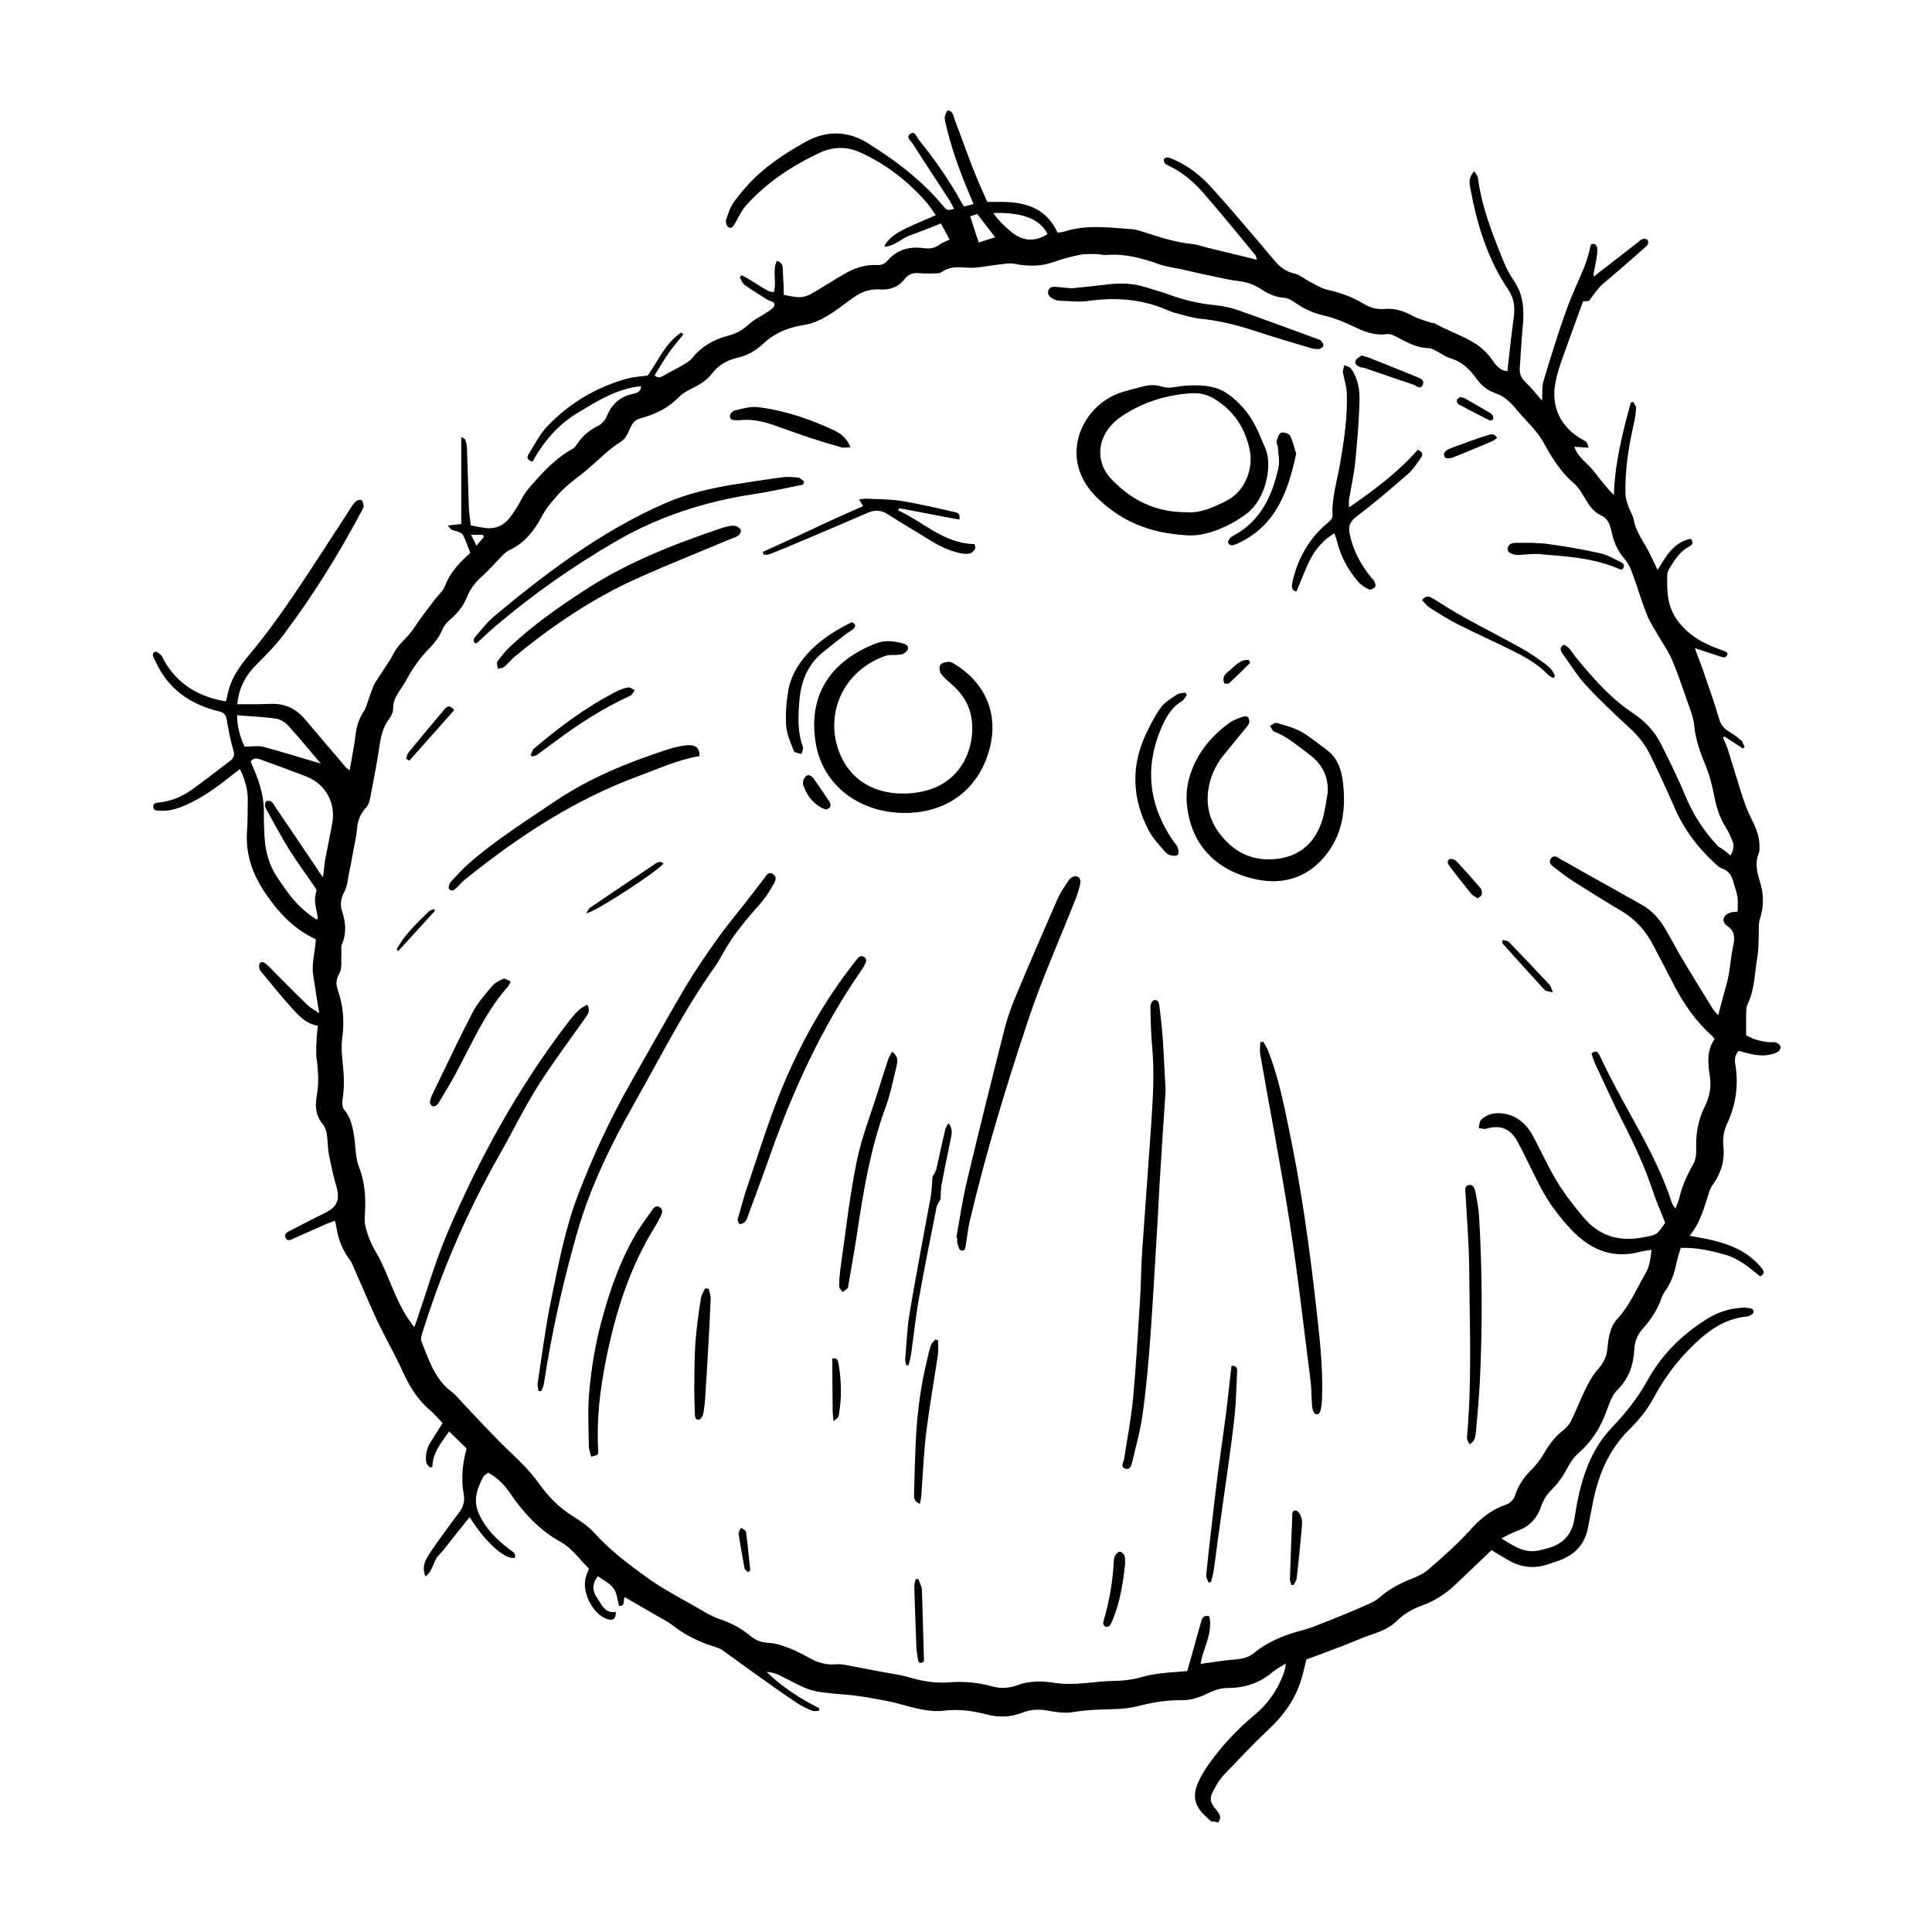 <?xml version="1.0" encoding="UTF-8"?>
<!-- Uploaded to: ICON Repo, www.svgrepo.com, Generator: ICON Repo Mixer Tools -->
<svg fill="#000000" width="800px" height="800px" version="1.1" viewBox="144 144 512 512" xmlns="http://www.w3.org/2000/svg">
 <g>
  <path d="m464.99 626.71c-0.453-0.453-0.957-0.855-1.41-1.309-2.973-2.672-3.68-5.34-2.066-9.02 0.805-1.812 1.863-3.527 3.023-5.141 3.375-4.684 7.305-8.918 11.738-12.594 3.527-2.922 6.144-6.5 7.758-10.781 0.203-0.504 0.352-1.059 0.504-1.613 0.102-0.301 0.102-0.605 0.203-1.41-1.309 0.855-2.469 1.41-3.375 2.168-3.477 3.023-7.508 4.332-12.09 4.332-1.762 0-3.629 0.605-5.188 1.41-2.215 1.059-4.434 1.863-6.852 1.812-3.93-0.051-7.758 0.555-11.586 1.562-1.965 0.504-4.082 0.754-6.144 0.805-3.727 0.102-7.457 0.152-11.184 0.805-2.117 0.352-4.484 0-6.648-0.402-2.367-0.453-4.637-0.301-6.801 0.555-3.074 1.211-6.246 1.309-9.422 0.453-3.629-0.957-7.305-1.461-11.133-1.008-4.18 0.504-8.211-0.754-12.242-1.863-2.066-0.555-4.18-0.906-6.297-1.309-1.812-0.352-3.629-0.605-5.441-0.855-2.469-0.301-4.887-0.352-7.356-0.707-1.773-0.148-3.641-0.5-5.301-1.156-2.519-1.008-4.887-2.418-7.305-3.578-0.957-0.453-2.016-0.707-3.223-0.805 4.133 4.031 8.918 7.106 14.008 9.672-0.051 0.203-0.102 0.402-0.152 0.656-0.605 0-1.309 0.203-1.812-0.051-1.41-0.555-2.769-1.211-4.031-2.066-3.727-2.469-7.356-5.09-10.984-7.656-2.922-2.066-5.793-4.231-8.715-6.297-0.707-0.504-1.562-0.754-2.418-1.008-3.828-1.211-7.406-2.973-10.578-5.441-1.512-1.16-3.223-2.016-4.887-2.973-2.621-1.512-5.238-3.023-8.012-4.637-0.555 0.656 0.301 2.418-1.512 2.316-0.453-1.562-0.555-3.375-1.461-4.637-0.957-1.359-2.719-2.168-4.133-3.223-1.613 1.965-1.512 3.879-0.301 5.644 1.258 1.762 2.066 4.281 5.039 3.828 0 1.863-0.707 2.418-2.367 1.863-3.777-1.309-6.75-7.203-5.594-11.082 0.203-0.707 0.504-1.359 0.855-2.266-2.469-2.367-4.434-5.391-7.559-7.106-5.543-3.074-9.672-7.508-13.199-12.645-1.812-2.672-3.223-4.031-5.945-5.691-0.453 0.352-1.109 0.656-1.359 1.16-1.562 3.023-2.719 6.047-1.211 9.523 1.762 4.133 4.836 7.055 8.262 9.723 0.707 0.555 1.812 0.906 1.309 2.215-2.719 0.352-7.758-4.18-11.941-10.832-1.41 1.762-2.769 3.477-4.133 5.141-1.359 1.664-2.57 3.477-4.082 4.988-1.512 1.512-1.41 4.082-3.477 5.594-0.957-2.266-0.25-3.981 0.707-5.492 1.461-2.316 3.074-4.484 4.637-6.648 1.16-1.613 2.367-3.223 3.578-4.836 1.059-1.41 1.562-2.973 1.211-4.734-0.754-4.082-0.352-8.113 0.754-12.191-1.512-1.461-3.023-2.973-4.637-4.535-2.016 2.973-4.383 5.594-4.434 9.473-0.25 0-0.504 0-0.707 0.051-0.301-0.402-0.805-0.805-0.906-1.211-0.301-1.965 0.102-3.828 1.16-5.492 1.008-1.613 2.016-3.223 3.176-5.039-1.16-1.16-2.215-2.469-3.477-3.527-3.324-2.82-5.391-6.398-7.203-10.328-1.965-4.332-4.383-8.516-6.449-12.797-2.117-4.484-3.981-9.07-5.996-13.551-0.453-1.008-0.805-2.117-1.461-3.023-2.016-2.672-3.176-5.691-3.629-9.02-0.051-0.402-0.203-0.754-0.352-1.359-0.855 0.301-1.562 0.555-2.266 0.855-2.82 1.258-5.691 2.519-8.516 3.777-0.754 0.352-1.715 1.008-2.266-0.102-0.555-1.109 0.555-1.562 1.258-1.914 3.023-1.613 6.098-3.176 9.168-4.684 3.273-1.613 4.031-3.527 3.023-7.055-0.805-2.719-1.41-5.543-1.965-8.363-0.352-1.812-0.301-3.68-0.555-5.492-0.152-0.906-0.504-1.914-1.059-2.57-1.812-2.168-2.117-4.637-1.664-7.203 0.605-3.426 0.504-6.801 0-10.227-0.25-1.965 0-3.981 0.051-5.945 0.051-0.855 0.203-1.715 0.301-2.769-3.223-0.504-5.141-2.719-7.055-4.836-2.82-3.125-5.492-6.449-8.16-9.723-0.352-0.402-0.504-1.41-0.25-1.863 0.504-0.855 1.309-0.301 1.812 0.152 0.805 0.656 1.512 1.461 2.215 2.168 2.871 2.871 5.742 5.793 8.664 8.613 0.754 0.754 1.762 1.258 3.125 2.168-0.605-3.777-1.16-6.953-1.613-10.125-0.453-3.176 0.555-6.195 0.707-9.473-5.793-2.621-9.926-7.106-13.402-12.242-3.324-4.887-5.238-10.176-4.836-16.223 0.203-2.769 0.152-5.594 0.203-8.363 0.051-2.82-0.754-5.492-2.066-8.262-0.855 0.656-1.613 1.211-2.367 1.812-3.68 2.922-7.508 5.742-11.84 7.656-2.266 1.008-4.637 1.762-7.152 1.562-0.707-0.051-1.562 0-1.613-0.957-0.102-1.008 0.656-1.109 1.41-1.211 3.176-0.301 6.047-1.461 8.613-3.273 3.527-2.469 6.902-5.188 10.328-7.758 1.008-0.754 1.258-1.562 0.855-2.871-0.754-2.57-1.258-5.238-1.715-7.91-0.25-1.359-0.707-2.066-2.168-2.367-7.457-1.812-13.25-5.793-16.574-12.898-0.152-0.352-0.352-0.707-0.555-1.059-0.301-0.656-0.605-1.512 0.301-1.812 0.402-0.102 1.059 0.402 1.461 0.805 0.402 0.352 0.605 0.906 0.855 1.41 3.578 6.398 9.219 9.723 16.426 10.934 0.152-0.555 0.301-1.059 0.402-1.562 0.805-4.281 3.125-7.656 5.945-10.984 3.93-4.684 7.559-9.672 11.035-14.762 5.391-7.91 10.531-16.02 15.77-24.031 0.402-0.605 0.754-1.258 1.309-1.664 0.352-0.301 1.211-0.555 1.461-0.352 0.402 0.352 0.555 1.059 0.605 1.613 0 0.402-0.352 0.855-0.555 1.309-5.996 11.285-12.746 22.168-20.402 32.395-2.117 2.871-4.637 5.492-7.203 8.012-2.973 2.871-4.887 6.195-5.34 10.781h5.594c1.109 0 2.215-0.102 3.375-0.102 3.578-0.102 6.551 1.211 8.867 3.981 3.68 4.332 7.356 8.613 11.035 12.949 0.152 0.152 0.352 0.25 0.906 0.656 0.555-3.273 1.211-6.297 1.562-9.371 0.25-2.367 1.008-4.484 2.316-6.449 0.555-0.906 0.754-2.016 1.16-3.023 0.605-1.562 1.008-3.223 1.863-4.586 1.613-2.57 3.426-4.938 4.836-7.656 1.008-2.016 2.922-3.527 4.383-5.34 0.855-1.059 1.512-2.168 2.316-3.273 1.309-1.812 2.621-3.578 3.981-5.34 1.008-1.309 2.367-2.469 2.922-3.981 1.41-3.578 3.93-6.144 6.648-8.566-0.656-1.664-1.16-3.223-1.914-4.684-0.301-0.555-1.16-0.957-1.863-1.109-1.16-0.301-1.211-0.203-2.215-1.461 1.309-0.152 2.418-0.301 3.578-0.402v-23.074c0.453 0.301 0.957 0.453 1.059 0.754 0.25 0.656 0.402 1.359 0.453 2.066 0.203 5.238 0.301 10.531 0.504 15.82 0.051 1.562 0.352 3.176 0.504 4.785 1.258 0.25 2.418 0.504 3.578 0.656 2.769 0.453 5.09-0.504 6.75-2.672 1.16-1.512 2.215-3.125 3.074-4.836 1.16-2.266 2.82-3.93 4.484-5.793 2.769-3.074 5.691-5.742 9.27-7.758 0.402-0.203 0.707-0.656 0.957-1.059 1.461-2.215 3.324-3.777 5.691-4.938 0.957-0.453 1.863-1.562 2.266-2.57 1.309-3.125 3.426-5.09 6.75-5.844 1.008-0.25 2.266-0.402 2.316-2.066-6.348 0.605-11.438 3.879-16.625 6.953-5.34 3.176-9.219 7.758-12.141 13.047-1.664-0.453-1.461-1.309-0.957-2.117 1.562-2.418 2.82-5.09 4.785-7.152 5.793-6.144 12.898-10.379 21.059-12.695 1.812-0.504 3.777-0.605 5.644-0.855 2.82-3.93 4.637-8.613 8.867-11.387 0.203 0.152 0.402 0.301 0.605 0.453-1.359 1.715-2.82 3.375-4.082 5.188-1.258 1.812-2.367 3.777-3.578 5.691 0.906 0.855 1.613 0.555 2.418 0.051 1.664-0.957 3.375-1.762 5.039-2.769 0.957-0.555 1.965-1.16 2.621-1.965 2.418-3.023 5.594-4.785 9.168-5.742 2.117-0.555 3.93-1.41 5.594-2.973 1.461-1.41 3.426-2.266 5.141-3.426 0.656-0.453 1.613-1.008 1.762-1.664 0.25-1.16-1.059-1.059-1.762-1.512-2.066-1.309-4.18-2.57-6.195-4.031-0.555-0.402-0.805-1.309-1.211-1.965 0.152-0.203 0.352-0.352 0.504-0.555 0.555 0.301 1.109 0.605 1.664 0.906 1.762 1.059 3.477 2.215 5.289 3.223 0.453 0.25 1.008 0.25 1.562 0.402 0.855-2.769-0.453-5.644 0.805-8.312 1.762 0.504 1.562 1.762 1.613 2.82 0.102 2.066 0.203 4.133 0.25 6.195 1.562 0.25 2.82 0.605 4.031 0.605 1.059 0 2.168-0.301 3.074-0.805 2.973-1.664 5.844-3.578 8.816-5.289 2.719-1.613 5.644-2.621 8.867-2.418 1.16 0.051 1.965-0.352 2.719-1.211 2.519-2.922 5.844-3.777 9.523-3.273 1.562 0.203 2.973 0.051 4.281-0.957 0.656-0.504 1.562-0.805 2.621-1.309-0.754-1.359-1.461-2.719-2.316-4.281-2.82 1.109-5.34 2.168-7.961 3.074-2.418 0.805-4.281 3.023-7.055 3.074 1.258-2.621 3.68-3.828 6.047-4.988 2.418-1.16 4.938-2.168 7.609-3.324-0.754-1.109-1.359-2.117-2.117-3.023-4.988-5.844-10.934-10.48-17.938-13.652-3.578-1.613-7.203-1.512-10.68 0.102-7.305 3.426-13.957 7.809-19.398 13.805-1.258 1.359-2.066 3.176-3.023 4.836-0.402 0.707-0.906 1.613-1.762 1.109-0.453-0.25-0.855-1.41-0.656-1.965 0.555-1.664 1.109-3.375 2.117-4.785 1.715-2.316 3.578-4.535 5.644-6.5 3.981-3.777 8.516-6.699 13.301-9.371 5.594-3.125 11.285-2.973 16.625 0.402 7.254 4.535 14.055 9.672 19.648 16.324 1.258 1.512 1.309 1.512 3.074 1.008-0.453-0.855-0.855-1.715-1.359-2.519-3.176-4.887-6.398-9.723-9.523-14.66-0.504-0.805-1.914-1.762-0.805-2.621 1.359-1.059 1.762 0.754 2.367 1.512 4.281 5.289 8.16 10.832 11.438 16.828 0.152 0.25 0.352 0.504 0.605 0.855 0.754-0.203 1.512-0.402 2.469-0.656-0.453-1.059-0.855-2.016-1.258-2.973-2.57-6.098-4.785-12.344-6.246-18.793-0.258-1.422-0.207-1.52 0.551-3.031 1.512 0.051 1.562 1.359 1.914 2.316 1.664 4.383 3.223 8.816 4.938 13.199 1.109 2.871 2.418 5.691 3.727 8.715h2.672c6.75-0.152 12.797 1.211 15.973 8.16 0.707-0.102 1.258-0.152 1.762-0.301 5.894-1.914 11.84-1.059 17.785-0.656 1.41 0.102 2.82 0.656 4.18 1.059 3.879 1.258 7.758 2.469 11.84 2.871 1.41 0.152 2.769 0.656 4.18 1.008 4.231 1.008 8.465 2.066 13.047 3.176-0.203-0.707-0.203-0.957-0.301-1.109-4.586-5.543-9.117-11.133-13.805-16.523-2.621-3.023-5.691-5.594-9.371-7.356-0.352-0.152-0.754-0.352-0.957-0.656-0.203-0.301-0.301-0.805-0.152-1.059 0.152-0.25 0.656-0.453 1.008-0.402 0.555 0.051 1.059 0.352 1.562 0.555 3.727 1.613 6.902 4.082 9.621 7.004 4.535 4.938 8.816 10.078 13.199 15.164 1.359 1.562 2.621 3.223 4.031 4.785 1.359 1.562 2.922 2.769 5.141 3.273 1.461 0.301 2.769 1.512 4.18 2.215 1.562 0.805 3.074 1.762 4.734 2.117 3.324 0.754 6.449 1.863 9.32 3.629 1.762 1.059 3.578 1.613 5.691 1.41 2.719-0.25 5.141 0.605 7.559 1.914 1.461 0.754 3.074 1.16 4.637 1.715 0.352 0.152 0.855 0.051 1.16 0.25 5.188 2.973 11.488 4.18 15.113 9.621 1.008 1.512 2.215 2.922 4.031 2.973 0.555-4.938 1.059-9.723 1.715-14.508 0.352-2.621-0.051-4.938-1.461-7.055-5.543-8.16-8.312-17.332-10.078-26.902-0.402-2.117-0.203-2.973 1.008-4.535 0.402 0.656 0.906 1.16 1.008 1.762 1.008 7.859 3.93 15.113 6.852 22.32 0.707 1.762 1.664 3.477 2.719 5.039 2.519 3.68 2.719 7.707 2.316 11.941-0.352 3.727-0.555 7.457-0.805 11.184-0.102 1.562 0.453 2.719 1.613 3.777 1.512 1.41 2.769 3.074 4.281 4.785 0.152-1.863-0.051-3.629 0.402-5.188 1.863-6.246 3.828-12.496 5.996-18.641 1.461-4.133 3.426-8.062 5.039-12.141 0.656-1.664 1.008-3.477 1.562-5.441 1.16-0.504 1.664 0.453 1.664 1.41 0 1.512-0.352 2.973-0.605 4.484-0.152 0.805-0.453 1.613-0.352 2.672 3.828-2.973 7.656-5.945 11.488-8.918 0.805-0.605 1.461-1.562 2.719-0.906 0.656 1.059-0.152 1.664-0.754 2.215-2.973 2.621-5.996 5.238-9.02 7.859-0.906 0.805-1.914 1.512-2.719 2.367-0.957 1.059-1.812 2.266-2.973 3.828-0.152 0-0.805 0.051-1.562 0.102-1.914 5.238-3.828 10.43-5.691 15.719-0.656 1.812-1.16 3.629-1.562 5.492-1.41 6.602 1.258 12.242 7.203 15.469 1.109 0.605 1.109 0.605 1.512 2.117-1.211-0.102-2.367-0.152-3.777-0.25 0.957 2.871 3.477 4.332 5.141 6.449 1.664 2.168 3.324 4.281 5.34 6.348 0.25-8.516 2.316-16.574 4.484-24.535 0.203-0.051 0.402-0.102 0.656-0.152 0.25 0.504 0.754 1.059 0.754 1.562-0.102 1.562-0.352 3.176-0.707 4.684-1.359 5.996-2.266 12.043-2.117 18.238 0.051 1.16 0.453 2.266 0.855 3.375 0.352 1.109 1.109 2.168 1.309 3.324 0.504 2.82 2.117 5.09 3.477 7.508 1.008 1.812 1.812 3.68 2.871 5.844 2.266-3.68 4.281-7.406 8.816-8.262 0.906 1.258 0.203 1.715-0.555 2.117-2.266 1.211-3.629 3.273-4.938 5.441-0.352 0.555-0.707 1.16-0.754 1.762-0.102 4.332-0.152 8.516 2.769 12.395 3.023 4.031 6.953 6.144 11.488 7.707 0.453 0.152 0.906 0.352 1.309 0.555 0.152 0.051 0.25 0.203 0.402 0.352-0.152 1.109-0.754 1.258-1.664 0.957-2.266-0.754-4.535-1.512-7.004-2.316 0.754 2.066 1.562 4.082 2.266 6.144 1.41 4.133 2.922 8.262 4.133 12.496 0.453 1.512 1.109 2.519 2.418 3.324 1.211 0.754 2.418 1.562 3.477 2.519 0.453 0.402 0.605 1.16 0.906 1.762-0.152 0.102-0.301 0.203-0.453 0.352-1.613-1.059-3.273-2.117-4.887-3.176-0.152 0.102-0.301 0.203-0.402 0.301 0.453 1.059 0.957 2.117 1.309 3.176 1.16 3.629 2.215 7.305 3.375 10.934 0.656 2.117 1.359 4.231 2.316 6.246 1.309 2.769 2.769 5.391 2.672 8.566 0 0.555 0.051 1.16-0.152 1.664-1.109 2.57-0.504 5.039 0.25 7.457 1.008 3.273 1.16 6.5 0.051 9.875-0.504 1.512-0.25 3.273-0.352 4.938-0.102 1.664-0.051 3.375-0.301 4.988-0.805 4.281-0.656 8.766-2.672 12.848-0.352 0.656-0.301 1.562-0.352 2.367-0.051 1.914 0 3.828 0 5.844 1.914 1.059 4.031 1.664 6.297 1.812 0.555 0.051 1.16-0.102 1.664 0.102 0.453 0.152 0.957 0.555 1.16 1.008 0.102 0.301-0.152 0.957-0.453 1.211-0.453 0.402-1.109 0.656-1.664 0.805-2.215 0.656-4.434 0.352-6.648-0.203-0.754-0.203-1.512-0.402-2.316-0.656-1.008 1.109-1.16 2.266-0.906 3.629 0.906 5.441 0.152 10.68-2.168 15.668-0.855 1.863-1.211 3.828-1.008 5.844 0.402 3.727-0.504 7.106-2.672 10.176-0.504 0.707-0.906 1.512-1.16 2.367-1.309 3.828-2.168 7.859-5.141 11.336 2.066 0.402 3.68 0.656 5.289 1.008 5.238 1.16 10.078 3.074 13.652 7.356 0.605 0.754 1.359 1.512-0.203 2.418-2.871-2.367-5.793-4.836-9.574-5.844-3.68-1.008-7.406-1.863-11.488-1.715-0.402 1.461-0.906 2.769-1.16 4.18-0.504 2.519-1.359 4.938-2.82 7.055-0.504 0.707-0.957 1.512-1.211 2.316-1.008 2.922-2.719 5.441-4.734 7.707-1.461 1.613-2.266 3.426-2.367 5.594-0.203 4.082-1.41 7.707-4.484 10.781-1.461 1.41-2.168 3.68-2.922 5.691-1.562 4.281-3.879 8.012-7.356 11.035-1.359 1.16-2.367 2.769-3.223 4.383-1.059 2.016-2.316 3.727-3.93 5.34-1.16 1.109-2.168 2.621-2.672 4.133-1.109 3.375-3.125 5.644-6.5 6.801-1.258 0.453-2.418 1.109-4.133 1.965 3.426 2.168 6.348 4.133 10.277 3.125 0.555-0.152 1.109-0.25 1.613-0.402 4.332-1.059 6.852-3.68 7.508-8.211 0.805-5.289 1.914-10.531 4.18-15.418 1.461-3.176 3.324-5.996 5.742-8.516 3.578-3.777 6.75-7.707 9.32-12.344 3.727-6.801 9.168-12.242 15.82-16.375 2.82-1.762 5.894-2.769 9.219-2.973 0.402-0.051 0.805-0.102 1.211 0 0.805 0.152 2.016 0 1.914 1.211-0.051 0.453-1.109 1.059-1.762 1.109-4.586 0.453-8.363 2.469-11.789 5.391-5.238 4.535-9.523 9.824-12.797 15.973-1.715 3.273-4.18 6.246-6.852 8.867-5.238 5.289-7.859 11.688-9.32 18.793-0.504 2.418-0.906 4.836-1.41 7.254-0.855 4.031-3.273 6.648-7.004 8.16-1.16 0.453-2.418 0.855-3.629 1.258-3.727 1.258-7.254 0.754-10.578-1.211-1.359-0.805-2.719-1.613-4.281-2.57-3.176 3.023-6.348 6.047-9.523 9.07-2.57 2.469-5.492 4.383-8.867 5.594-2.519 0.906-4.785 2.168-6.699 4.082-1.863 1.863-4.231 2.769-6.699 3.629-2.719 0.906-5.34 2.117-8.012 3.125-3.074 1.16-6.098 2.316-9.27 3.477-0.504 1.965-0.957 4.18-1.664 6.246-1.715 4.938-4.734 8.969-8.566 12.496-4.082 3.828-7.859 7.91-11.738 11.941-0.906 0.957-1.613 2.168-2.316 3.375-1.512 2.672-1.461 3.629 0.555 5.996 0.855 1.059 1.309 1.965 0.301 3.176-0.84-0.305-1.293-0.305-1.797-0.305zm137.59-255.98c0.906-1.461 1.059-2.769 0.453-4.082-0.504-1.16-1.008-2.367-1.715-3.426-1.613-2.57-2.469-5.34-3.023-8.262-0.555-2.719-1.211-5.492-2.266-8.012-1.41-3.426-2.672-6.801-3.023-10.531-0.102-1.258-0.453-2.519-0.855-3.727-1.613-4.586-3.125-9.219-4.988-13.703-1.059-2.57-2.769-4.836-4.133-7.254-0.957-1.664-2.016-3.273-2.672-5.039-1.41-3.629-2.519-7.406-3.879-11.082-0.453-1.258-1.109-2.519-1.965-3.527-1.613-1.812-2.57-3.828-3.176-6.098-0.301-1.16-0.504-2.367-1.008-3.426-0.352-0.707-1.008-1.512-1.715-1.812-1.715-0.754-2.871-1.965-3.828-3.477-1.16-1.812-2.168-3.879-3.727-5.238-3.527-2.973-5.793-6.75-7.961-10.68-0.656-1.16-1.461-2.316-2.316-3.324-1.461-1.762-3.125-3.375-4.586-5.141-1.664-2.016-3.324-3.828-5.894-4.684-2.117-0.707-3.777-2.117-5.039-3.879-1.812-2.519-3.93-4.586-7.055-5.441-1.211-0.352-2.266-1.211-3.375-1.762-0.707-0.352-1.461-0.855-2.215-0.855-3.023-0.051-5.543-1.41-8.062-2.769-0.957-0.504-2.117-1.109-3.125-0.957-3.223 0.453-5.945-0.707-8.715-2.016-2.367-1.109-4.836-2.168-7.356-2.769-2.871-0.656-5.441-1.664-7.859-3.375-0.957-0.656-2.117-1.41-3.176-1.461-2.266-0.152-4.18-1.008-5.996-2.215-1.812-1.211-3.777-1.965-5.996-2.215-1.914-0.203-3.777-0.605-5.644-1.008-3.426-0.707-6.852-1.512-10.277-2.266-1.715-0.352-3.477-0.555-5.141-1.16-4.637-1.664-9.27-2.922-14.258-2.469-0.754 0.051-1.562-0.25-2.367-0.25-1.41 0-2.871-0.102-4.281 0.152-2.316 0.453-4.684 1.059-6.902 1.863-3.527 1.309-6.953 1.258-10.578 0.555-1.512-0.301-3.125 0.102-4.684 0.25-2.117 0.25-4.231 0.707-6.348 0.805-2.82 0.051-5.644-0.754-8.262 1.109-0.656 0.504-1.863 0.352-2.82 0.402-1.109 0.051-2.215 0-3.375-0.102-1.461-0.102-2.672 0.301-3.578 1.512-1.664 2.117-3.879 3.023-6.551 2.82-2.418-0.152-4.637 0.453-6.602 1.812-2.117 1.41-4.082 3.074-6.195 4.434-1.512 1.008-3.125 1.863-4.836 2.519-1.41 0.555-2.973 0.656-4.434 1.008-3.324 0.754-6.398 2.215-8.867 4.535-2.016 1.914-4.133 3.125-6.801 3.777-2.621 0.605-4.988 1.812-6.648 3.981-1.359 1.762-3.074 2.973-5.039 3.93-1.41 0.707-2.922 1.461-3.981 2.57-2.82 2.922-6.297 4.535-10.125 5.594-1.309 0.352-2.016 1.059-2.57 2.266-0.656 1.359-1.258 3.023-2.418 3.777-3.324 2.066-5.996 4.836-8.918 7.356-2.519 2.168-5.289 3.93-7.609 6.449-1.762 1.965-3.477 3.879-4.684 6.246-2.016 3.727-4.535 6.953-8.516 8.816-0.906 0.402-1.664 1.211-2.367 1.965-1.613 1.562-3.023 3.324-4.684 4.785-1.863 1.613-3.324 3.426-4.231 5.691-0.855 2.215-2.215 3.981-4.031 5.594-1.008 0.855-2.066 1.914-2.519 3.125-0.957 2.316-2.519 3.981-4.231 5.742-1.309 1.359-2.418 2.922-3.477 4.484-1.059 1.562-1.863 3.324-2.922 4.887-1.109 1.715-2.418 3.324-2.367 5.594 0.051 0.957-0.453 2.066-1.059 2.871-1.512 2.016-2.117 4.18-2.469 6.602-0.707 4.785-1.664 9.574-2.57 14.359-0.152 0.906-0.504 1.965-1.109 2.57-1.664 1.762-2.266 3.777-2.418 6.098-0.102 1.211-0.402 2.367-0.605 3.527-0.504 2.672-0.957 5.34-1.512 7.961-0.301 1.562-0.453 3.223-1.16 4.586-0.957 1.812-1.258 3.477-0.605 5.441 0.957 2.871 1.16 5.742-0.102 8.664-0.301 0.656-0.051 1.562-0.102 2.316-0.152 1.812 0.25 3.879-0.555 5.34-0.906 1.613-0.957 2.871-0.402 4.434 1.461 4.133 1.762 8.363 1.16 12.746-0.25 1.863-0.152 3.828 0.051 5.742 0.402 3.578 0.605 7.152 0 10.73-0.102 0.805 0 1.863 0.453 2.418 1.863 2.215 2.316 4.836 2.719 7.559 0.352 2.621 0.301 5.391 1.258 7.758 1.512 3.879 1.762 7.707 1.562 11.738-0.051 1.211-0.203 2.418 0.051 3.578 0.352 1.613 0.855 3.223 1.562 4.684 0.754 1.762 1.863 3.324 2.672 5.039 1.41 3.023 2.621 6.144 3.981 9.219 1.258 2.82 2.769 5.492 4.785 8.113 0.301-0.805 0.504-1.309 0.656-1.812 2.621-7.609 4.836-15.367 7.961-22.773 8.414-19.852 18.742-38.594 31.84-55.82 0.957-1.258 1.965-2.519 3.125-3.629 0.605-0.605 1.461-0.957 2.266-1.461 0.957 1.664 0.102 2.621-0.555 3.578-4.231 5.996-8.664 11.891-12.594 18.086-3.629 5.793-6.648 12.043-10.027 17.984-8.516 14.965-15.316 30.633-20.453 47.105-0.25 0.805-0.605 1.812-0.301 2.519 1.965 4.887 3.477 9.977 8.012 13.352 1.16 0.855 2.016 2.016 3.023 3.074 4.18 4.383 8.262 8.918 12.645 13.047 2.672 2.519 5.238 5.09 7.406 8.113 2.418 3.375 5.289 6.398 8.867 8.613 2.168 1.359 4.332 2.82 5.996 4.684 4.281 4.734 9.32 8.465 14.461 12.141 1.359 0.957 2.769 1.863 4.231 2.719 2.367 1.41 4.785 2.769 7.254 4.133 2.316 1.258 4.535 2.82 6.953 3.629 3.125 1.008 5.844 2.469 8.312 4.535 1.41 1.16 2.871 1.715 4.785 1.812 1.863 0.102 3.727 0.707 5.492 1.41 1.863 0.707 3.629 1.664 5.391 2.621 2.215 1.258 4.484 1.914 7.106 1.664 1.008-0.102 2.066 0.102 3.074 0.301 2.769 0.504 5.492 1.059 8.211 1.562 2.57 0.504 5.188 0.805 7.707 1.512 3.578 1.059 7.106 1.715 10.832 1.41 3.879-0.301 7.656 0 11.387 1.059 2.215 0.605 4.383 0.555 6.602-0.25 3.324-1.258 6.699-1.211 10.125-0.656 1.965 0.301 3.981 0.301 5.945 0.203 3.023-0.152 6.047-0.656 9.07-0.707 2.82-0.051 5.543-0.301 8.262-1.109 1.664-0.504 3.426-0.754 5.188-0.957 2.117-0.25 4.281-0.352 6.602-0.555 0.605-2.168 1.211-4.332 1.812-6.449 0.605-2.215 1.211-4.484 1.863-6.648 0.25-0.906 0.605-1.863 2.168-1.41 1.008 4.637-1.762 8.613-2.316 12.594 3.074-0.402 6.047-0.957 9.02-1.16 1.914-0.152 3.629-0.504 5.141-1.715 3.828-3.176 8.363-4.887 13.148-6.144 2.469-0.656 4.785-1.715 7.152-2.621 2.871-1.16 5.742-2.316 8.566-3.578 1.461-0.656 3.023-1.211 4.18-2.215 2.57-2.266 5.441-3.828 8.613-5.09 1.613-0.605 3.324-1.41 4.586-2.519 3.777-3.324 7.609-6.602 10.934-10.328 2.672-3.023 5.594-5.441 9.371-6.75 1.41-0.504 2.266-1.359 2.719-2.769 0.805-2.469 2.215-4.535 4.082-6.398 1.359-1.309 2.519-2.871 3.477-4.484 1.359-2.316 2.871-4.383 4.988-6.047 0.855-0.707 1.715-1.562 2.168-2.519 1.309-2.621 2.367-5.391 3.629-8.012 0.957-1.914 1.914-3.879 3.273-5.441 1.461-1.613 2.469-3.223 2.719-5.391 0.301-2.922 0.605-6.047 2.719-8.312 3.273-3.527 5.039-7.91 7.406-11.941 1.109-1.914 1.359-3.981 1.613-6.297-1.059 0.152-1.914 0.25-2.769 0.453-7.055 1.965-12.848-0.152-17.887-5.188-3.629-3.68-6.648-7.758-9.02-12.344-1.965-3.828-3.777-7.758-5.793-11.539-1.914-3.578-4.684-4.586-8.363-3.477-0.555 0.152-1.309-0.102-1.965-0.152 0.152-0.707 0.152-1.613 0.555-2.117 1.613-1.664 3.727-2.066 5.945-1.762 3.777 0.555 6.297 2.922 8.012 6.195 2.117 3.93 3.93 8.062 6.246 11.84 2.016 3.324 4.434 6.398 6.953 9.422 4.082 4.887 9.371 6.602 15.668 5.391 3.777-0.707 3.777-0.555 5.945-3.777 0.102-0.102 0.051-0.301 0.051-0.25-1.16-2.922-2.367-5.594-3.273-8.414-2.117-6.297-4.887-12.293-7.91-18.188-2.621-5.09-4.938-10.328-7.406-15.566-0.402-0.855-0.605-1.762-0.906-2.519 1.109-1.008 1.664-0.504 2.066 0.301 0.453 0.855 0.855 1.715 1.258 2.57 5.894 12.293 13.754 23.578 17.984 36.676 0.152 0.453 0.504 0.855 0.957 1.512 0.402-1.109 0.754-1.812 0.957-2.57 0.707-3.223 2.066-6.195 3.68-9.07 0.656-1.109 0.906-2.57 0.855-3.879-0.152-3.981 0.402-7.758 2.215-11.387 1.258-2.519 1.863-5.289 1.41-8.16-0.555-3.426-0.855-6.852 1.258-9.875-0.301-0.402-0.453-0.656-0.707-0.855-4.281-3.828-7.508-8.465-10.125-13.551-1.812-3.527-3.68-7.106-5.543-10.629-1.914-3.68-4.586-6.648-8.211-8.816-4.231-2.519-8.465-5.141-12.645-7.809-1.762-1.109-3.426-2.367-5.039-3.629-0.754-0.605-1.965-1.309-1.109-2.519 0.855-1.211 1.812-0.25 2.719 0.25 1.812 1.008 3.629 2.016 5.441 3.074 5.238 2.922 10.43 5.844 15.668 8.766 2.672 1.461 4.684 3.578 6.246 6.144 1.812 3.074 3.477 6.297 5.34 9.371 2.469 4.133 4.988 8.16 7.508 12.242 0.402 0.656 1.008 1.16 1.41 1.664 0.555-2.117 1.059-4.082 1.613-6.047 0.402-1.562 0.906-3.074 1.16-4.637 0.453-2.57 0.656-5.238 1.211-7.809 0.453-2.117 0.453-3.777-1.613-5.188-1.664-1.16-1.059-3.023 0.906-3.527 0.555-0.152 1.109-0.152 1.863-0.25 0-1.359 0.152-2.719-0.051-3.981-0.152-1.16-0.656-2.316-0.957-3.477-0.453-1.762-1.059-3.273-3.023-3.93-0.906-0.301-1.715-1.16-2.469-1.863-4.281-4.031-7.758-8.664-10.125-14.105-2.016-4.684-4.18-9.32-6.398-13.906-1.359-2.82-3.223-5.289-5.594-7.406-3.981-3.68-7.961-7.406-11.637-11.387-2.316-2.519-4.082-5.492-6.098-8.262-0.605-0.805-0.957-1.715 0.301-2.418 1.613 0.656 2.215 2.168 3.223 3.375 4.434 5.391 8.969 10.629 14.812 14.559 3.273 2.168 5.945 4.836 7.707 8.363 2.316 4.637 4.637 9.32 6.602 14.055 2.066 4.938 4.938 9.27 8.613 13.148 1.172 0.656 2.18 1.41 3.188 2.367zm-372.97 5.742c0.25-1.914 0.352-3.426 0.605-4.887 0.605-3.223 1.309-6.398 1.863-9.621 0.906-5.188-1.812-10.125-6.699-12.09-4.082-1.613-8.211-3.074-12.293-4.586-0.957-0.352-1.863-0.555-2.672 0.504 0.301 0.754 0.656 1.562 1.008 2.367 1.562 3.68 2.621 7.508 2.519 11.586-0.051 1.613 0.051 3.176 0.102 4.785 0.102 4.383 1.059 8.516 3.578 12.191 1.211 1.762 2.418 3.578 3.777 5.238 1.863 2.266 4.031 4.18 6.602 5.793 0.102-0.402 0.25-0.555 0.203-0.707-0.352-2.266-1.211-4.484-0.352-6.852 0.152-0.352-0.352-1.008-0.656-1.461-2.215-3.223-4.535-6.348-6.602-9.672-2.066-3.324-3.879-6.75-5.793-10.176-0.453-0.805-1.008-1.664-0.152-2.621 1.512-0.301 1.863 0.957 2.469 1.812 3.777 5.543 7.508 11.082 11.234 16.625 0.301 0.613 0.703 1.066 1.258 1.77zm-0.605-30.125c-2.769-3.273-5.543-6.648-8.465-9.875-0.855-0.957-2.168-1.863-3.375-2.016-3.375-0.504-6.75-0.605-10.328-0.906 0 3.176 0.855 5.894 1.965 8.312 1.863 0 3.527-0.301 4.988 0.051 5.09 1.359 10.18 2.973 15.215 4.434zm178.25-145.9c1.359 2.066 3.023 3.578 4.785 5.039 3.023 2.469 6.195 2.672 9.574 0.555-2.066-4.133-6.805-5.797-14.359-5.594zm-6.148 0.855c0.707 2.266 1.41 4.434 2.266 6.953 1.359-0.453 2.871-0.906 4.383-1.359-1.715-2.215-3.223-4.18-4.785-6.195-0.602 0.199-1.258 0.449-1.863 0.602zm-128.88 84.992c-0.102-0.203-0.152-0.352-0.25-0.555h-3.125c0.504 1.059 0.906 1.812 1.41 2.922 0.809-1.008 1.363-1.664 1.965-2.367z"/>
  <path d="m459.14 285.89c-10.883-0.504-18.035-3.981-24.082-9.672-11.285-10.578-4.332-25.09 6.348-28.312 1.812-0.555 3.68-1.059 5.543-1.512 1.762-0.453 3.477-0.453 5.34 0.152 1.613 0.504 3.578-0.152 5.391-0.301 4.133-0.301 8.312-0.25 11.738 2.168 3.023 2.168 5.543 5.039 7.254 8.414 1.008 1.914 1.715 3.93 2.621 5.894 2.016 4.383 0.25 13.504-4.887 17.383-5.289 3.969-11.184 5.934-15.266 5.785zm-0.805-6.148c3.578 0.352 7.203-1.258 10.781-3.074 5.289-2.769 6.953-9.02 6.098-13.25-1.109-5.691-4.133-10.48-9.27-13.652-1.812-1.109-3.68-1.664-5.894-1.562-6.648 0.352-12.898 2.266-18.391 5.844-7.254 4.684-7.656 12.191-3.125 16.93 5.191 5.441 11.438 8.766 19.801 8.766z"/>
  <path d="m383.57 359.44c-11.688-0.051-21.363-7.203-23.328-18.137-2.266-12.746 3.578-22.016 15.922-26.801 2.266-0.906 4.684-0.656 7.055 0 0.855 0.25 1.664 0.656 1.359 1.562-0.203 0.605-1.008 1.211-1.664 1.359-1.461 0.301-3.125-0.051-4.484 0.453-12.293 4.484-16.375 17.531-11.082 27.508 2.769 5.238 7.508 8.062 13.25 8.766 2.719 0.301 5.644 0.152 8.312-0.504 11.184-2.621 14.156-13.805 12.191-20.957-0.805-2.871-2.469-5.141-4.637-7.106-1.059-0.957-2.215-1.863-3.074-3.023-0.402-0.555-0.555-1.812-0.203-2.316 0.352-0.555 1.41-0.805 2.215-0.855 0.555-0.051 1.211 0.352 1.762 0.707 8.613 5.391 11.336 13.855 9.117 22.219-2.961 11.332-11.879 17.227-22.711 17.125z"/>
  <path d="m495.88 353.95c0.152-4.383-1.562-7.559-5.039-10.125-2.973-2.168-5.691-4.637-9.168-5.945-0.504-0.203-0.754-1.008-1.109-1.512 0.605-0.301 1.258-0.906 1.762-0.805 2.215 0.656 4.484 1.258 6.449 2.316 2.418 1.359 4.586 3.176 6.801 4.836 2.922 2.168 3.93 5.238 4.332 8.715 0.754 6.551 0.051 12.797-3.879 18.289-4.684 6.5-11.387 8.918-18.941 7.356-11.133-2.266-17.531-9.574-18.539-19.801-0.453-4.586 0.754-8.867 3.023-12.848 2.117-3.629 5.039-6.602 8.465-9.02 1.008-0.707 2.316-1.109 3.477-1.512 0.352-0.152 1.109-0.051 1.258 0.203 0.25 0.402 0.402 1.059 0.25 1.512-0.203 0.555-0.656 1.059-1.059 1.562-1.965 2.418-3.981 4.785-5.894 7.203-3.727 4.684-6.195 12.949-1.309 19.902 3.777 5.391 9.117 8.211 15.871 7.305 6.195-0.805 10.078-4.586 11.84-10.43 0.703-2.316 0.957-4.785 1.41-7.203z"/>
  <path d="m286.69 512.65c-0.051-0.707-0.301-1.41-0.203-2.066 1.109-7.203 2.016-14.508 3.477-21.664 1.965-9.523 3.727-19.094 7.203-28.215 3.981-10.43 8.715-20.555 14.258-30.277 4.734-8.312 9.371-16.676 14.258-24.938 2.621-4.383 5.543-8.613 8.465-12.746 2.266-3.176 4.785-6.195 7.203-9.27 1.762-2.266 3.527-4.535 5.238-6.801 0.605-0.805 1.059-1.762 2.215-1.059 1.059 0.656 0.805 1.664 0.301 2.519-0.754 1.309-1.512 2.621-2.418 3.828-0.805 1.109-1.715 2.117-2.621 3.125-3.273 3.727-6.348 7.609-8.715 11.992-0.605 1.109-1.258 2.215-2.016 3.273-8.16 11.488-14.461 24.082-21.363 36.273-6.098 10.781-11.539 21.914-14.965 33.855-3.273 11.387-5.945 22.922-7.961 34.613-0.352 1.965-0.605 3.93-0.957 5.894-0.102 0.555-0.453 1.109-0.656 1.664-0.188-0.004-0.441-0.004-0.742-0.004z"/>
  <path d="m397.43 471.99c0.906-4.938 1.613-9.875 2.769-14.762 3.223-13.551 6.602-27.105 10.027-40.605 0.707-2.769 1.664-5.492 2.769-8.16 3.629-8.664 7.356-17.332 11.133-25.945 0.805-1.863 2.016-3.629 3.176-5.34 0.352-0.555 1.309-1.059 1.914-0.957 1.008 0.152 1.258 1.211 1.008 2.117-0.301 1.41-0.707 2.769-1.258 4.082-4.133 10.531-8.816 20.906-12.395 31.641-5.844 17.531-11.234 35.215-15.516 53.254-0.504 2.066-0.707 4.231-1.059 6.348-0.152 0.805-0.102 2.016-1.359 1.715-0.453-0.102-0.707-1.211-0.906-1.863-0.152-0.453-0.051-0.957-0.051-1.41-0.004-0.062-0.102-0.113-0.254-0.113z"/>
  <path d="m452.9 432.95c-0.504 7.707-1.059 15.922-1.562 24.133-0.203 3.426-0.352 6.852-0.555 10.277-0.605 10.027-1.16 20.102-1.863 30.129-0.504 7.004-1.109 14.008-2.066 20.957-0.555 4.332-1.762 8.566-2.769 12.797-0.203 0.906-0.504 2.418-1.863 1.965-1.461-0.504-0.453-1.715-0.301-2.672 0.805-5.34 1.863-10.68 2.367-16.07 0.805-8.816 1.309-17.684 1.863-26.5 0.25-4.231 0.25-8.465 0.555-12.695 0.754-11.082 1.613-22.117 2.367-33.199 0.453-6.953 0.906-13.855 0.25-20.809-0.301-3.477-0.402-7.004-0.453-10.531 0-0.555 0.453-1.512 0.906-1.664 1.008-0.301 1.359 0.605 1.461 1.41 0.352 2.922 0.707 5.844 0.906 8.816 0.305 4.383 0.457 8.77 0.758 13.656z"/>
  <path d="m478.74 420c0.402 0.754 0.957 1.512 1.258 2.316 2.719 6.75 4.133 13.906 5.594 20.957 3.223 15.418 5.391 30.934 7.152 46.551 0.906 8.16 1.914 16.324 1.613 24.586-0.051 0.855-0.051 1.762-0.25 2.621-0.152 0.805-0.301 2.016-1.461 1.715-0.453-0.102-0.855-1.211-0.906-1.863-0.203-2.215-0.152-4.484-0.402-6.699-1.812-14.156-3.375-28.312-5.594-42.422-2.316-14.812-5.188-29.523-7.758-44.285-0.203-1.059 0-2.168 0-3.223 0.25-0.051 0.504-0.152 0.754-0.254z"/>
  <path d="m519.75 263.16c1.562 0.754 1.258 1.613 0.707 2.316-1.008 1.41-2.016 2.973-3.273 4.082-4.434 3.879-8.918 7.707-13.652 11.285-1.914 1.41-2.266 2.82-1.812 4.836 0.906 4.231 2.871 7.91 5.594 11.285 0.301 0.352 0.707 0.707 0.906 1.109 0.203 0.453 0.453 1.211 0.203 1.461-0.352 0.402-1.211 0.855-1.562 0.707-1.059-0.504-2.117-1.16-2.871-2.016-2.719-3.125-4.637-6.648-5.644-10.68-0.152-0.656-0.402-1.309-0.707-2.215-2.922 1.715-4.887 4.082-6.348 6.801-1.41 2.719-2.418 5.644-3.727 8.613-1.512-0.301-1.258-1.664-1.008-2.719 0.453-1.914 1.059-3.879 1.863-5.644 1.762-3.828 4.133-7.152 7.457-9.824 0.555-0.453 1.309-1.211 1.258-1.812-0.25-4.785 1.211-9.32 2.016-13.957 1.059-6.195 2.016-12.445 1.762-18.793-0.102-1.812-0.754-3.578-1.008-5.34-0.102-0.605 0.25-1.258 0.352-1.863 0.605 0.25 1.41 0.402 1.762 0.855 1.914 2.621 2.367 5.793 2.266 8.918-0.152 5.238-0.605 10.531-1.109 15.719-0.352 3.426-1.109 6.75-1.664 10.125-0.102 0.555 0 1.109 0 2.066 6.707-4.637 13.004-9.32 18.242-15.316z"/>
  <path d="m428.06 220.39c3.074-0.301 6.5-0.656 9.875-1.059 3.125-0.352 6.195-0.25 9.219 0.656 2.066 0.605 4.133 1.211 6.144 1.914 4.133 1.512 8.363 2.57 12.746 2.973 1.965 0.203 3.981 0.605 5.844 1.258 7.055 2.469 14.105 5.09 21.109 7.656 0.352 0.152 0.805 0.25 1.059 0.504 0.352 0.352 0.754 0.957 0.656 1.309-0.102 0.402-0.707 0.855-1.16 0.906-0.754 0.051-1.613-0.102-2.316-0.301-5.039-1.512-10.078-2.973-15.062-4.637-4.637-1.512-9.32-2.621-14.207-3.125-2.215-0.25-4.332-0.957-6.5-1.512-0.855-0.203-1.664-0.555-2.469-0.906-6.648-2.82-13.551-3.273-20.656-2.266-2.418 0.352-4.938 0-7.356-0.051-0.301 0-0.656-0.102-0.957-0.152-1.613-0.453-2.519-1.41-2.266-2.367 0.402-1.512 1.664-1.16 2.769-1.109 1.156 0.156 2.164 0.207 3.527 0.309z"/>
  <path d="m356.82 272.43c-4.332 0.855-8.664 1.863-13.047 2.519-13 1.965-25.293 5.945-36.625 12.543-11.184 6.5-21.766 13.906-31.641 22.27-1.762 1.512-3.426 3.074-5.289 4.785-0.805-0.25-1.008-0.906-0.25-1.812 1.562-1.812 3.023-3.727 4.836-5.289 13.906-11.637 28.363-22.52 45.09-29.926 6.246-2.769 12.848-4.231 19.547-5.289 4.031-0.605 8.012-1.258 12.043-1.762 1.309-0.152 2.719-0.051 4.031 0.102 0.555 0.051 1.059 0.656 1.562 1.008-0.105 0.348-0.207 0.602-0.258 0.852z"/>
  <path d="m337.83 283.32c0.656 0.051 1.109 0 1.41 0.152 0.453 0.25 1.008 0.656 1.109 1.059 0.102 0.402-0.301 1.059-0.656 1.359-0.453 0.402-1.109 0.605-1.715 0.805-8.312 3.477-16.676 6.801-24.887 10.48-11.891 5.289-22.57 12.543-32.598 20.758-1.059 0.855-1.863 1.965-2.922 2.82-0.402 0.352-1.109 0.301-1.664 0.453-0.051-0.656-0.352-1.461-0.102-1.863 0.957-1.359 2.016-2.672 3.223-3.828 6.098-5.793 12.949-10.578 20-15.164 11.082-7.254 23.328-12.043 35.82-16.273 0.965-0.406 2.125-0.555 2.981-0.758z"/>
  <path d="m329.36 344.38c-5.793 0.957-10.934 3.375-16.273 5.34-16.977 6.246-31.84 16.07-45.848 27.355-0.805 0.656-1.512 1.461-2.215 2.168-0.605 0.605-1.359 1.16-2.016 0.352-0.25-0.301 0.051-1.41 0.402-1.812 1.613-1.762 3.223-3.578 5.039-5.141 7.004-6.098 14.863-11.035 22.52-16.223 9.32-6.297 19.547-10.43 30.129-13.855 1.562-0.504 3.223-0.906 4.887-1.059 2.418-0.199 3.477 0.758 3.375 2.875z"/>
  <path d="m339.44 467.31c0.906-3.074 1.613-5.945 2.57-8.715 2.871-8.465 5.492-16.977 8.816-25.242 4.988-12.293 11.387-23.879 19.648-34.359 0.102-0.102 0.203-0.25 0.301-0.402 0.605-0.754 1.258-1.715 2.316-0.906 0.957 0.707 0.203 1.613-0.152 2.367-0.203 0.453-0.453 0.855-0.754 1.211-10.48 15.113-18.035 31.691-24.133 48.969-1.812 5.188-3.777 10.328-5.644 15.469-0.25 0.656-0.402 1.41-0.855 1.965-0.301 0.402-0.957 0.707-1.461 0.754-0.199 0.047-0.504-0.758-0.652-1.109z"/>
  <path d="m300.65 530.03c-0.203-0.957-0.605-1.965-0.605-2.922-0.051-4.535-0.301-9.117 0.051-13.602 0.605-7.055 1.762-14.055 3.727-20.906 2.016-7.254 4.535-14.309 8.262-20.859 1.309-2.367 2.973-4.535 4.535-6.75 0.504-0.754 1.211-1.812 2.316-1.008 0.957 0.707 0.453 1.762 0 2.621-0.402 0.805-0.805 1.562-1.258 2.316-6.852 10.934-10.578 22.973-13.098 35.469-1.562 7.859-2.519 15.719-2.066 23.781 0.102 1.457 0 1.457-1.863 1.859z"/>
  <path d="m380.4 422.72c1.863 1.309 1.41 2.719 1.16 3.981-0.906 3.727-1.664 7.508-2.973 11.035-3.879 10.629-5.742 21.664-7.406 32.797-0.707 4.734-1.562 9.422-2.367 14.105-0.051 0.25 0 0.555-0.152 0.707-0.402 0.402-0.906 0.707-1.359 1.059-0.301-0.504-0.906-0.957-0.906-1.461 0-1.512 0.102-3.023 0.301-4.535 1.359-9.523 2.418-19.145 4.332-28.566 1.309-6.449 3.777-12.645 5.742-18.941 0.805-2.57 1.613-5.188 2.469-7.758 0.203-0.758 0.66-1.465 1.16-2.422z"/>
  <path d="m533.41 526.76c-0.25-0.656-0.707-1.258-0.656-1.812 1.359-14.812 0.707-29.676 0.605-44.488-0.051-6.602-0.605-13.25-0.957-19.852-0.051-1.008-0.453-2.367 0.906-2.57 1.309-0.203 1.562 1.211 1.762 2.168 0.402 2.016 0.754 4.082 0.906 6.144 0.855 14.609 0.906 29.172 0.203 43.781-0.25 4.535-0.656 9.07-1.059 13.551-0.148 1.113-0.199 2.269-1.711 3.078z"/>
  <path d="m458.54 328.21c-0.453 0.555-0.805 1.258-1.359 1.613-2.215 1.359-3.629 3.324-4.734 5.594-5.238 10.934-4.383 21.41 2.469 31.438 0.402 0.605 0.957 1.109 1.211 1.762 0.203 0.605 0.301 1.562 0 1.914-0.352 0.352-1.309 0.301-1.914 0.152-0.555-0.152-1.16-0.605-1.562-1.059-1.461-1.762-3.125-3.426-4.18-5.441-4.535-8.566-4.836-17.383-0.555-26.148 1.109-2.266 2.266-4.586 3.777-6.602 1.059-1.41 2.719-2.367 4.231-3.375 0.555-0.402 1.41-0.352 2.168-0.504 0.145 0.152 0.297 0.402 0.449 0.656z"/>
  <path d="m398.23 281.7c-5.391-1.008-10.68-2.016-15.973-3.023-0.051 0.203-0.152 0.402-0.203 0.605 6.551 2.922 11.891 8.715 20.203 8.918 0 0.152 0.352 0.855 0.152 1.258-0.301 0.555-0.957 1.16-1.512 1.258-0.906 0.152-1.914 0-2.82-0.203-2.922-0.656-5.492-2.016-8.012-3.578-3.578-2.266-7.254-4.332-10.781-6.648-1.715-1.109-3.375-1.211-5.188-0.453-5.742 2.469-11.539 4.988-17.332 7.406-2.922 1.258-5.844 2.469-8.816 3.629-0.453 0.203-1.059 0.102-1.562 0.152-0.102-0.25-0.152-0.504-0.25-0.754 2.871-1.309 5.742-2.621 8.613-3.93 3.023-1.41 6.047-2.82 9.07-4.231 2.973-1.359 5.945-2.672 8.918-3.981-0.301-0.504-0.605-0.957-1.109-1.762 0.855-0.102 1.461-0.25 2.016-0.203 3.074 0.152 6.195 0.102 9.27 0.605 4.637 0.754 9.168 1.812 13.754 2.871 0.758 0.148 1.965 0.301 1.562 2.062z"/>
  <path d="m279.34 404.08c-0.352 0.754-0.504 1.16-0.754 1.41-7.004 7.859-10.578 17.785-15.871 26.652-0.754 1.211-1.461 2.469-2.215 3.68-0.25 0.402-0.504 0.855-0.855 1.109-0.25 0.203-0.855 0.352-1.059 0.203-0.352-0.203-0.707-0.754-0.656-1.109 0.102-0.754 0.402-1.512 0.754-2.215 3.477-7.152 6.852-14.359 10.531-21.461 1.359-2.57 3.324-4.836 5.238-7.055 0.707-0.855 1.914-1.461 2.973-1.914 0.453-0.156 1.207 0.449 1.914 0.699z"/>
  <path d="m470.38 505.95c1.562-0.051 1.512 0.855 1.461 1.613-0.203 3.879-0.25 7.809-0.656 11.688-0.605 5.543-1.41 11.035-2.168 16.574-0.707 5.141-1.461 10.227-2.168 15.367-0.402 2.973-0.754 5.996-1.211 8.969-0.152 1.059-0.453 2.117-0.707 3.125-0.25 0-0.453 0.051-0.707 0.051-0.203-0.656-0.605-1.309-0.555-1.914 0.453-4.734 1.008-9.473 1.562-14.258 0.504-4.332 1.008-8.715 1.562-13.047 0.656-5.039 1.41-10.078 2.066-15.113 0.504-3.777 0.855-7.609 1.309-11.387 0.062-0.457 0.113-1.012 0.211-1.668z"/>
  <path d="m369.42 262.51c-1.059 0.051-1.812 0.25-2.418 0.051-2.82-0.805-5.644-1.664-8.465-2.57-3.176-1.059-6.297-2.215-9.473-3.324-2.973-1.059-5.996-1.664-9.168-1.309-0.25 0.051-0.453 0-0.707 0-0.805 0-1.812 0-1.762-1.109 0.051-0.555 0.707-1.359 1.211-1.461 2.016-0.453 4.133-1.109 6.098-0.906 7.152 0.855 13.957 3.176 20.504 6.246 1.66 0.855 3.121 1.965 4.18 4.383z"/>
  <path d="m487.51 264.22c-2.117 9.926-5.289 18.793-14.914 23.527-0.301 0.152-0.555 0.301-0.855 0.402-0.855 0.352-1.863 0.707-2.266-0.352-0.152-0.402 0.555-1.461 1.16-1.715 7.305-3.828 10.48-10.48 12.141-18.035 0.402-1.715 0-3.629-0.102-5.441-0.051-0.555-0.453-1.16-0.352-1.613 0.203-0.855 0.555-2.066 1.16-2.316s2.066 0.203 2.418 0.805c0.75 1.562 1.105 3.277 1.609 4.738z"/>
  <path d="m393.25 461.82c-0.352 0.707-0.906 1.359-1.059 2.117-1.613 8.16-3.273 16.375-4.734 24.586-0.855 4.785-1.309 9.621-2.016 14.41-0.152 0.957-0.402 1.914-0.656 2.871-0.148-0.004-0.402-0.004-0.602-0.004-0.102-0.555-0.352-1.109-0.301-1.613 0.352-4.031 0.504-8.113 1.16-12.09 1.562-9.422 3.375-18.742 5.09-28.164 0.203-1.109 0.453-2.168 0.605-3.273 0.203-1.562 0.25-3.125 0.402-4.836 0.25-0.453 0.754-1.109 0.957-1.863 0.855-3.578 1.562-7.152 2.418-10.68 0.102-0.504 0.504-0.957 0.855-1.613 1.211 1.512 0.855 2.82 0.605 3.981-0.754 3.981-1.664 7.961-2.367 11.941-0.309 1.258-0.258 2.668-0.359 4.231z"/>
  <path d="m369.77 308.86c1.16 0.605 1.059 1.258 0.25 1.914-0.605 0.504-1.309 0.855-1.965 1.359-2.066 1.613-4.18 3.223-6.195 4.887-4.031 3.426-5.691 7.91-6.047 13.098-0.301 3.981-0.453 7.961 0.957 11.789 0.203 0.555-0.203 1.258-0.352 1.914-0.707-0.25-1.812-0.301-2.016-0.754-0.855-2.215-1.914-4.484-2.066-6.75-0.203-3.176 0.051-6.398 0.605-9.523 0.402-2.215 1.359-4.434 2.57-6.348 3.527-5.391 8.664-8.816 14.258-11.586z"/>
  <path d="m387.8 542.53c-1.664-0.656-1.562-1.715-1.562-2.719 0.152-5.238 0.25-10.48 0.555-15.77 0.402-6.449 1.258-12.797 2.769-19.094 0.352-1.461 0.656-2.973 1.109-4.383 0.203-0.605 0.805-1.109 1.211-1.613 0.25 0.102 0.453 0.152 0.707 0.25 0 1.309 0.152 2.621-0.051 3.879-1.008 6.852-2.215 13.652-3.074 20.504-0.656 5.289-0.855 10.629-1.258 15.922 0 1.008-0.203 1.914-0.406 3.023z"/>
  <path d="m331.83 485.55c0.152 0.855 0.555 1.762 0.504 2.621-0.203 4.938-0.453 9.875-0.754 14.812-0.203 3.578-0.402 7.152-0.656 10.73-0.102 1.664-0.25 3.324-0.555 4.988-0.102 0.555-0.656 1.41-1.109 1.512-0.957 0.203-1.109-0.754-1.109-1.461-0.102-2.871-0.203-5.742-0.152-8.613 0.051-3.527 0.051-7.055 0.301-10.531 0.301-3.879 0.855-7.758 1.461-11.586 0.152-0.906 0.707-1.762 1.109-2.621 0.309 0.047 0.609 0.098 0.961 0.148z"/>
  <path d="m573.86 294.95c-0.25-0.051-0.555-0.051-0.855-0.203-6.852-2.973-14.156-3.324-21.461-3.93-1.41-0.102-2.871 0.152-4.281 0.203-0.301 0-0.656 0.051-0.957 0.051-1.715-0.051-2.871-0.707-2.769-1.664 0.203-1.512 1.562-1.562 2.57-1.562 2.769 0 5.594-0.051 8.312 0.352 4.535 0.605 9.117 1.41 13.602 2.418 1.914 0.402 3.68 1.461 5.441 2.316 0.852 0.41 1.305 1.062 0.398 2.019z"/>
  <path d="m520.86 303.02c1.258-1.512 2.215-0.805 3.074-0.301 2.719 1.664 5.391 3.426 8.16 4.938 5.09 2.82 10.277 5.441 15.316 8.262 2.168 1.211 4.18 2.621 6.144 4.082 1.109 0.805 2.117 1.812 2.519 3.176-0.152 0.152-0.301 0.352-0.402 0.504-0.453-0.25-1.008-0.453-1.359-0.805-2.621-2.769-5.894-4.637-9.219-6.297-4.836-2.418-9.773-4.637-14.609-7.055-2.621-1.309-5.141-2.922-7.609-4.484-0.758-0.457-1.312-1.266-2.016-2.019z"/>
  <path d="m284.62 344.12c0.301-0.605 0.453-1.359 0.906-1.762 6.699-5.644 13.703-10.934 21.562-14.965 1.059-0.555 2.168-1.008 3.324-1.211 0.555-0.102 1.211 0.453 1.812 0.707-0.402 0.504-0.656 1.258-1.16 1.461-7.055 3.223-13.551 7.406-19.801 12.043-1.664 1.258-3.324 2.469-4.988 3.68-0.352 0.25-0.855 0.25-1.258 0.402-0.145-0.152-0.246-0.254-0.398-0.355z"/>
  <path d="m442.17 558.45c-0.555 5.141-1.359 10.227-3.375 15.012-0.203 0.504-0.453 1.059-0.805 1.41-0.555 0.555-1.512 0.203-1.613-0.605-0.051-0.352 0.102-0.754 0.203-1.16 1.461-4.988 2.316-10.078 2.57-15.215 0.051-0.555 0.051-1.16 0.352-1.613 0.25-0.453 0.855-1.109 1.258-1.059 0.453 0 1.109 0.605 1.258 1.109 0.203 0.609 0.102 1.367 0.152 2.121z"/>
  <path d="m504.79 238.23c0.805 0.203 1.258 0.301 1.715 0.453 4.281 1.715 8.566 3.375 12.797 5.141 0.855 0.352 2.316 0.855 1.762 2.117-0.656 1.512-1.762 0.203-2.621-0.051-4.281-1.41-8.566-2.922-12.848-4.383-0.301-0.102-0.656-0.102-0.957-0.152-0.906-0.301-1.762-0.805-1.359-1.863 0.254-0.559 1.109-0.91 1.512-1.262z"/>
  <path d="m387.4 562.48c0.301 0.957 0.906 1.965 0.906 2.922 0.25 6.195 0.352 12.395 0.555 18.59 0 0.152-0.102 0.301-0.203 0.453-0.805 0.453-1.309 0.25-1.41-0.754-0.152-1.109-0.352-2.215-0.402-3.324-0.203-5.34-0.402-10.629-0.555-15.973 0-0.656 0.25-1.258 0.352-1.914 0.254 0.051 0.508 0 0.758 0z"/>
  <path d="m486.2 563.99c-0.102-0.504-0.352-0.957-0.352-1.461 0.152-5.492 0.402-10.984 0.605-16.426 0.051-0.754-0.203-1.863 0.957-1.812 0.504 0.051 1.16 0.957 1.359 1.562 0.301 0.805 0.352 1.715 0.25 2.57-0.402 4.684-0.855 9.32-1.41 13.957-0.051 0.555-0.555 1.109-0.805 1.664-0.203 0.047-0.402-0.004-0.605-0.055z"/>
  <path d="m299.34 386.04c0.453-0.707 0.605-1.16 0.906-1.41 5.594-3.777 11.184-7.559 16.828-11.336 0.805-0.504 1.664-1.359 2.769-0.504-1.156 1.863-18.086 12.949-20.504 13.25z"/>
  <path d="m535.62 382.06c-0.656-0.453-1.359-0.707-1.762-1.258-1.914-2.316-3.777-4.684-5.594-7.106-0.453-0.605-1.059-1.512-0.102-2.016 0.402-0.203 1.41 0.152 1.812 0.555 2.168 2.316 4.281 4.684 6.348 7.106 0.352 0.402 0.453 1.16 0.352 1.715 0.004 0.348-0.602 0.602-1.055 1.004z"/>
  <path d="m542.22 393.05c0.656 0.25 1.359 0.25 1.715 0.656 3.578 3.68 7.152 7.457 10.68 11.234 0.352 0.352 0.453 0.957 0.906 2.066-1.059-0.301-1.812-0.301-2.168-0.656-3.777-4.082-7.457-8.211-11.184-12.344-0.047-0.152 0-0.352 0.051-0.957z"/>
  <path d="m362.97 358.54c-0.555-0.203-1.008-0.301-1.41-0.555-2.418-1.359-3.879-3.527-4.734-6.047-0.203-0.605 0.203-1.762 0.707-2.215 0.754-0.656 1.613-0.102 2.168 0.707 1.359 2.016 2.769 3.981 4.133 6.047 0.203 0.352 0.352 0.957 0.203 1.309-0.16 0.402-0.715 0.551-1.066 0.754z"/>
  <path d="m540.76 260.04c-0.555 0.402-0.957 0.754-1.461 0.957-3.477 1.461-7.004 2.973-10.531 4.332-0.555 0.203-1.613 0.203-1.812-0.102-0.656-0.906-0.051-1.664 0.805-2.117 0.754-0.402 1.613-0.656 2.418-0.957 2.519-0.906 5.039-1.914 7.609-2.672 0.859-0.195 2.016-1.004 2.973 0.559z"/>
  <path d="m251.62 345.08c0.203-0.504 0.25-1.16 0.555-1.562 3.125-3.828 6.297-7.609 9.473-11.387 0.707-0.855 1.461-1.562 2.719 0.051-3.981 4.484-7.91 8.918-11.891 13.402-0.301-0.148-0.602-0.352-0.855-0.504z"/>
  <path d="m364.88 520.61c-0.102-1.109-0.203-1.812-0.203-2.469-0.051-4.684-0.102-9.422-0.102-14.105 1.359-0.402 1.512 0.707 1.664 1.461 0.754 4.484 0.855 9.02 0.051 13.504-0.051 0.301-0.203 0.605-0.402 0.855-0.152 0.152-0.352 0.25-1.008 0.754z"/>
  <path d="m342.21 560.66c-0.352-0.402-0.805-0.656-0.906-1.059-0.555-3.023-1.109-6.098-1.562-9.168-0.051-0.504 0.402-1.059 0.656-1.562 0.453 0.352 1.258 0.656 1.309 1.109 0.453 3.375 0.754 6.75 1.109 10.176 0.051 0.051-0.203 0.152-0.605 0.504z"/>
  <path d="m530.99 249.21c0.555 0.152 0.957 0.203 1.309 0.402 2.215 1.258 4.434 2.57 6.602 3.828 0.25 0.152 0.555 0.402 0.656 0.656 0.152 0.301 0.25 0.855 0.102 1.059-0.152 0.203-0.754 0.352-1.008 0.203-2.719-1.359-5.391-2.769-8.062-4.18-0.301-0.152-0.605-0.805-0.504-1.211 0.051-0.254 0.605-0.504 0.906-0.758z"/>
  <path d="m475.32 319.64c-1.812 1.812-3.68 3.629-5.543 5.391-0.25 0.25-0.855 0.102-1.258 0.152-0.805-1.664 0.203-2.621 1.16-3.375 1.562-1.258 2.922-3.074 5.238-2.922 0.102 0.25 0.254 0.504 0.402 0.754z"/>
  <path d="m249.11 395.62c2.066-3.93 5.34-6.902 8.414-9.977 0.352-0.352 0.957-0.504 1.461-0.754 0.102 0.152 0.203 0.301 0.301 0.453-3.273 3.578-6.5 7.152-9.773 10.73-0.102-0.203-0.254-0.305-0.402-0.453z"/>
 </g>
</svg>